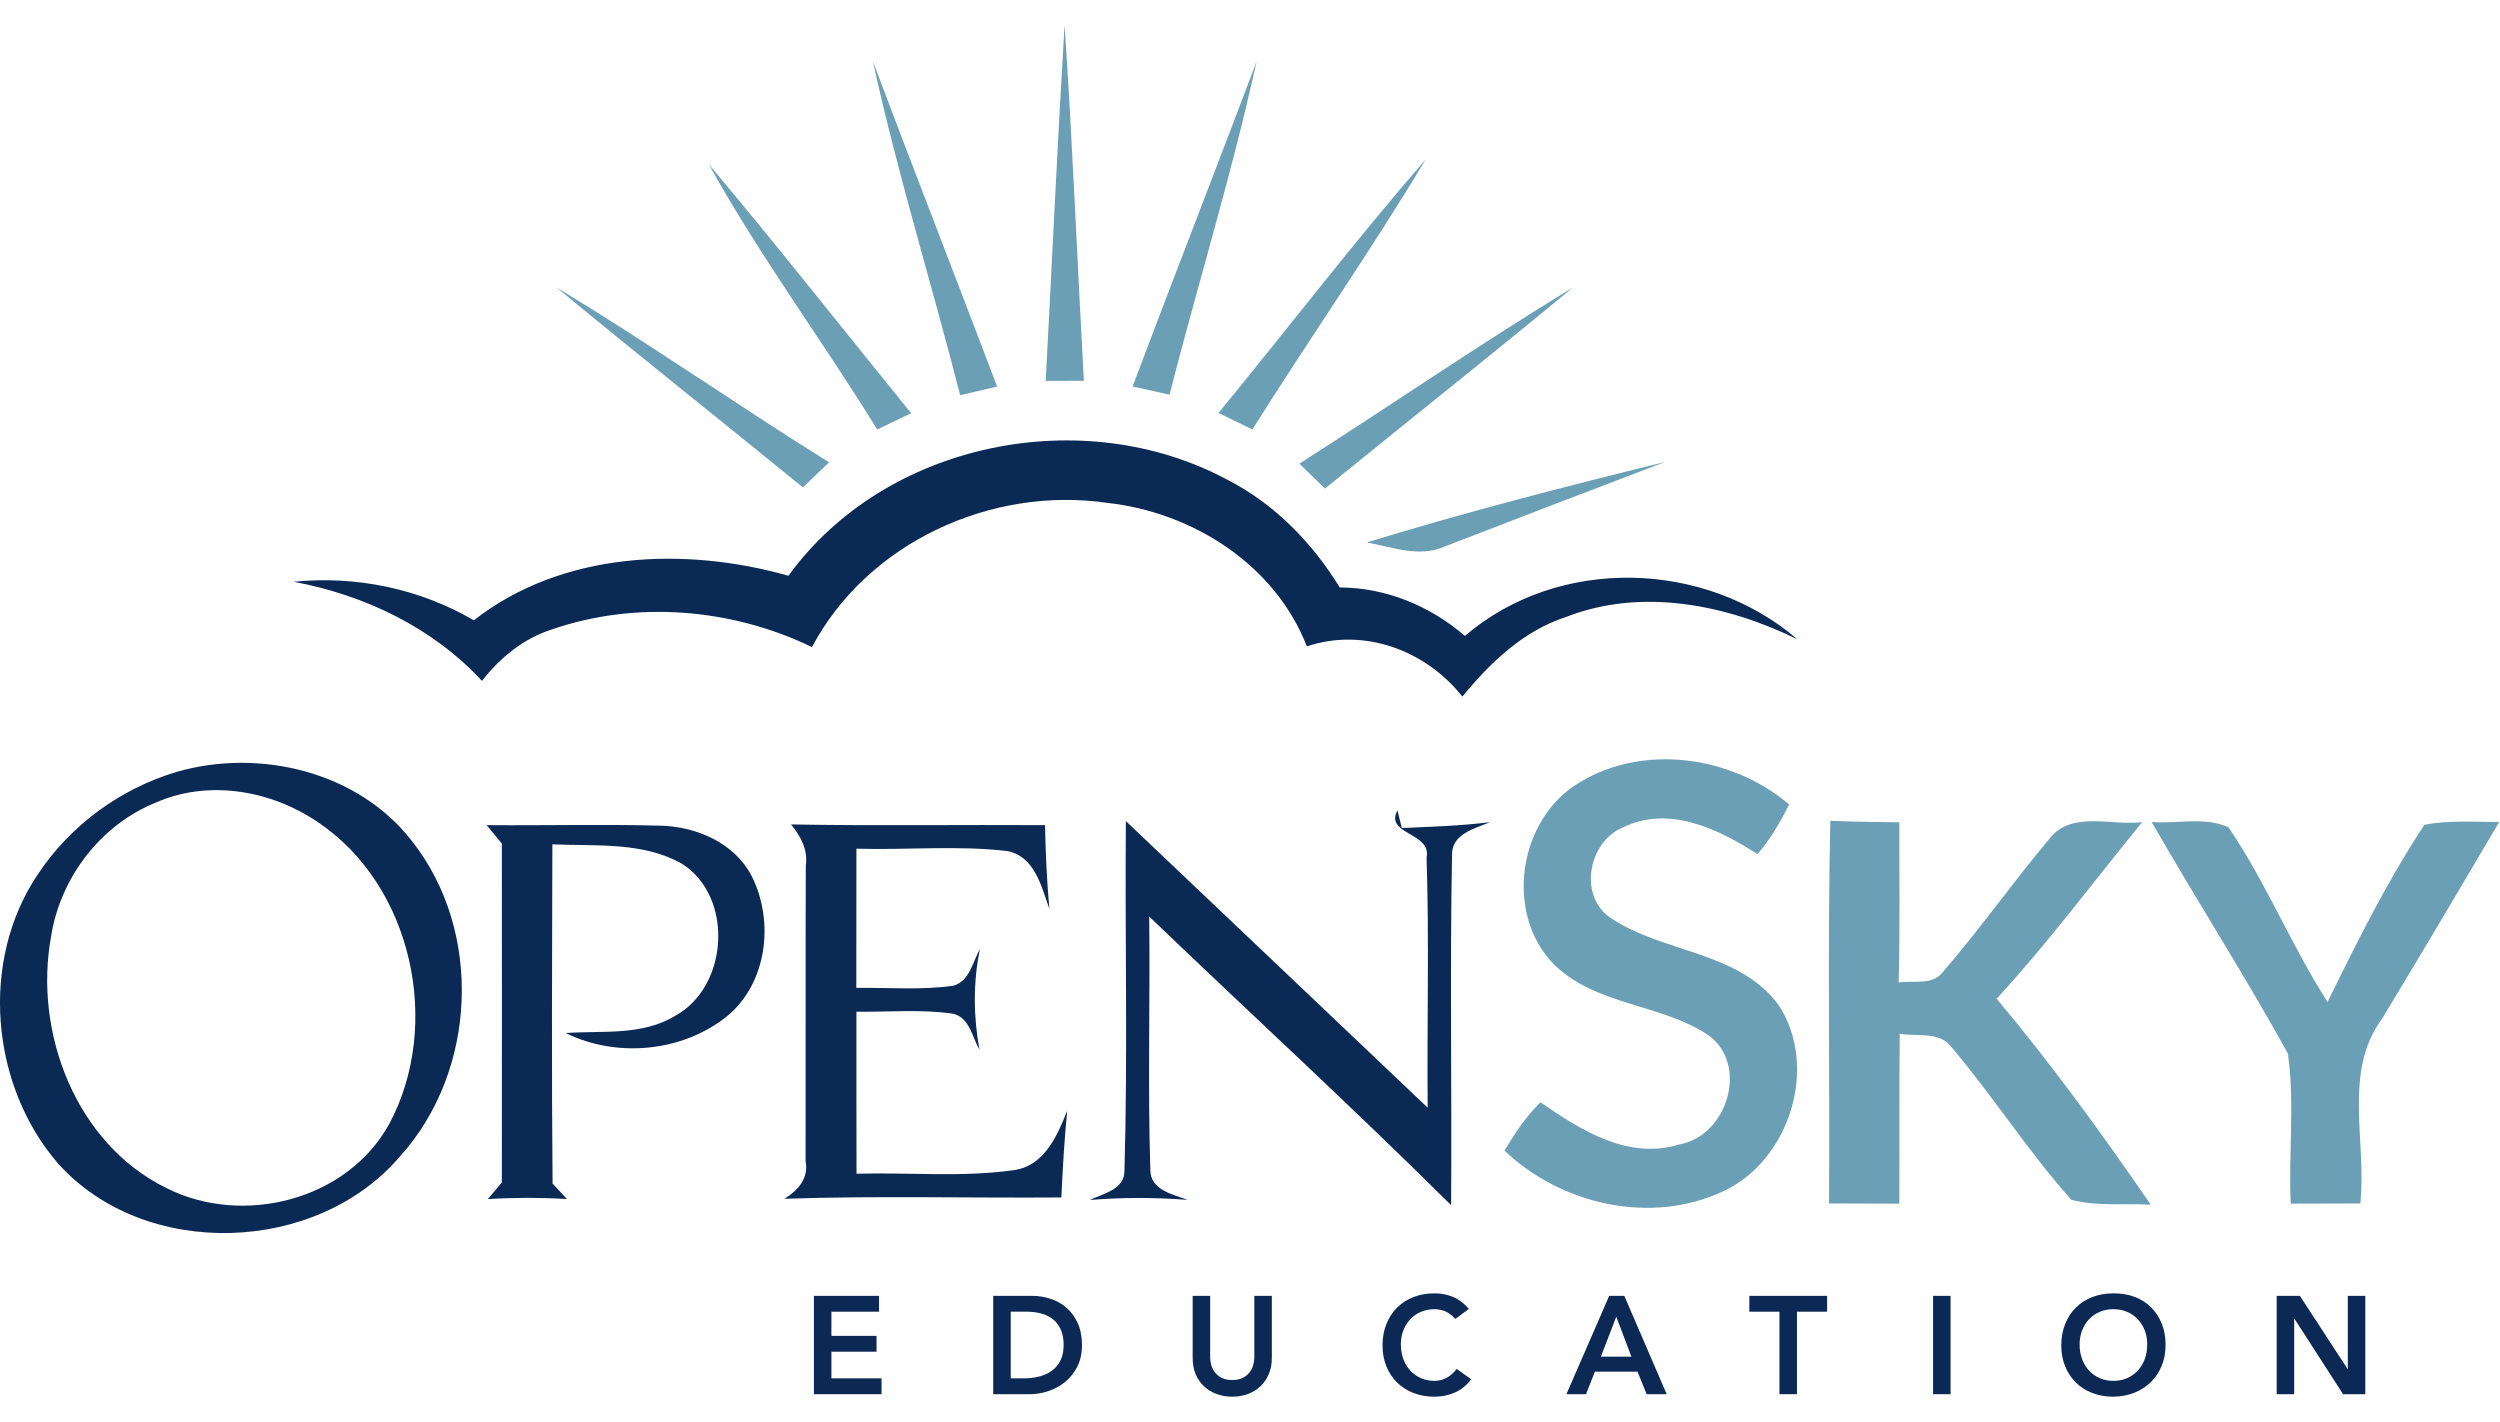 <?xml version="1.0" encoding="UTF-8"?>
<!DOCTYPE svg PUBLIC "-//W3C//DTD SVG 1.1//EN" "http://www.w3.org/Graphics/SVG/1.1/DTD/svg11.dtd">
<svg version="1.1" xmlns="http://www.w3.org/2000/svg" xmlns:xlink="http://www.w3.org/1999/xlink" x="0" y="0" width="450" height="256" viewBox="0, 0, 450, 256">
  <g id="Background">
    <rect x="0" y="0" width="450" height="256" fill="#000000" fill-opacity="0"/>
  </g>
  <g id="#6b9fb5ff">
    <path d="M191.627,4.5 C193.07,25.829 193.91,47.195 195.096,68.542 C192.796,68.56 190.513,68.56 188.23,68.56 C189.363,47.213 190.33,25.847 191.627,4.5 z" fill="#6B9FB5"/>
    <path d="M172.836,71.135 C167.705,51.084 161.551,31.289 157.132,11.074 C164.491,30.613 172.087,50.062 179.483,69.583 C177.821,69.984 174.498,70.751 172.836,71.135 z" fill="#6B9FB5"/>
    <path d="M226.177,11.092 C221.758,31.253 215.64,51.029 210.509,71.044 C208.847,70.66 205.524,69.93 203.862,69.564 C211.221,50.043 218.818,30.613 226.177,11.092 z" fill="#6B9FB5"/>
    <path d="M157.899,77.307 C148.019,61.274 136.716,46.044 127.585,29.573 C139.966,44.291 151.854,59.429 163.998,74.367 C161.971,75.353 159.944,76.321 157.899,77.307 z" fill="#6B9FB5"/>
    <path d="M219.329,74.331 C231.801,59.156 243.744,43.524 256.618,28.696 C246.721,45.204 235.654,61 225.428,77.307 C223.401,76.321 221.356,75.335 219.329,74.331 z" fill="#6B9FB5"/>
    <path d="M100.23,51.778 C116.848,61.803 132.753,72.961 149.243,83.224 C147.654,84.721 146.084,86.219 144.531,87.734 C129.795,75.718 114.875,63.903 100.23,51.778 z" fill="#6B9FB5"/>
    <path d="M233.883,83.461 C250.336,72.961 266.461,61.876 283.133,51.742 C268.378,63.94 253.368,75.846 238.503,87.935 C236.951,86.456 235.417,84.959 233.883,83.461 z" fill="#6B9FB5"/>
    <path d="M246.027,97.632 C263.74,92.208 281.727,87.57 299.714,83.151 C286.493,88.191 273.254,93.249 260.07,98.362 C255.523,100.407 250.61,98.49 246.027,97.632 z" fill="#6B9FB5"/>
    <path d="M284.32,140.838 C295.989,133.752 311.822,136.126 322.048,144.8 C320.459,147.978 318.67,151.046 316.35,153.748 C309.356,149.238 300.427,144.892 292.191,148.909 C285.854,151.466 284.01,161.436 290.036,165.307 C299.495,171.608 313.063,171.188 320.203,180.994 C327.38,192.042 322.157,208.769 310.324,214.357 C297.322,220.566 281.052,216.895 270.807,207.107 C272.67,204.003 274.678,200.953 277.29,198.415 C284.558,203.437 293.104,208.879 302.362,205.975 C310.945,204.441 314.871,191.585 307.475,186.308 C298.948,180.647 287.37,181.03 279.792,173.671 C270.679,164.522 273.272,147.339 284.32,140.838 z" fill="#6B9FB5"/>
    <path d="M329.224,216.621 C329.389,193.667 328.932,170.695 329.462,147.74 C333.589,147.905 337.734,147.978 341.879,148.014 C341.861,157.62 342.026,167.243 341.752,176.849 C344.326,176.428 347.705,177.415 349.586,175.114 C356.397,167.261 362.368,158.715 369.07,150.772 C373.015,145.914 380.246,148.69 385.597,147.978 C376.904,158.587 368.705,169.672 359.392,179.77 C369.289,191.585 378.402,204.131 387.131,216.84 C382.364,216.585 377.489,217.169 372.85,215.964 C365.016,207.217 358.698,197.21 351.083,188.262 C348.873,185.614 344.966,186.636 341.952,186.07 C341.843,196.26 341.934,206.468 341.879,216.658 C337.661,216.639 333.443,216.639 329.224,216.621 z" fill="#6B9FB5"/>
    <path d="M387.295,147.959 C391.824,148.325 396.9,146.955 401.137,148.927 C407.912,158.898 412.459,170.22 418.96,180.355 C424.292,169.489 429.734,158.551 436.399,148.452 C440.836,147.612 445.365,147.959 449.858,147.959 C442.9,159.774 435.906,171.571 428.821,183.295 C421.644,192.918 426.063,205.555 424.858,216.621 C420.676,216.639 416.513,216.639 412.331,216.658 C411.911,207.673 413.08,198.543 411.82,189.631 C404.04,175.534 395.311,161.929 387.295,147.959 z" fill="#6B9FB5"/>
    <path d="M141.92,103.64 C159.396,79.517 195.005,72.395 220.973,86.383 C229.427,90.711 236.221,97.705 241.151,105.74 C249.496,105.776 257.403,109.063 263.685,114.469 C280.504,100.042 306.855,100.754 323.527,115.071 C310.781,108.826 295.496,105.721 281.892,111.054 C274.185,113.555 268.232,119.271 263.229,125.389 C256.655,117.062 245.534,112.898 235.234,116.349 C229.5,101.594 214.618,92.19 199.26,90.51 C178.442,87.479 156.127,97.668 146.157,116.477 C131.767,109.501 114.565,108.059 99.39,113.282 C94.259,114.907 90.022,118.358 86.753,122.558 C77.86,112.935 65.625,107.109 52.861,104.717 C64.091,103.585 75.541,105.959 85.292,111.656 C101.125,99.257 123.184,98.326 141.92,103.64 z" fill="#0A2954"/>
    <path d="M31.805,138.938 C46.652,134.647 64.438,138.847 74.135,151.374 C86.954,167.572 85.877,192.699 72.108,208.02 C57.079,225.807 26.126,226.866 10.458,209.445 C-1.722,195.365 -3.694,172.922 6.824,157.364 C12.65,148.544 21.689,141.952 31.805,138.938 M28.153,144.417 C18.146,148.416 10.86,157.967 9.198,168.54 C6.021,185.833 13.654,205.865 29.943,213.846 C43.675,220.785 62.466,216.092 70.044,202.341 C79.631,184.518 74.263,159.391 57.207,147.978 C48.843,142.28 37.613,140.29 28.153,144.417 z" fill="#0A2954"/>
    <path d="M256.783,154.333 C257.732,149.84 249.168,150.224 251.542,145.878 L252.327,149.055 C257.641,148.781 262.973,148.672 268.251,147.978 C265.384,149.165 261.184,150.114 261.366,154.059 C260.964,175.004 261.348,195.968 261.202,216.932 C243.415,199.273 224.953,182.327 206.857,164.979 C207.039,180.154 206.583,195.329 207.058,210.504 C207.021,214.211 211.038,214.959 213.796,215.982 C207.934,215.526 202.036,215.507 196.174,216 C198.566,214.813 202.456,214.138 202.401,210.705 C203.004,189.759 202.474,168.759 202.657,147.795 C220.772,164.979 238.868,182.181 256.983,199.383 C256.837,184.372 257.276,169.325 256.783,154.333 z" fill="#0A2954"/>
    <path d="M87.593,148.526 C97.984,148.617 108.393,148.343 118.783,148.617 C125.284,148.745 132.187,151.685 135.291,157.674 C139.418,165.819 138.122,176.976 130.836,182.948 C122.801,189.376 111.004,190.471 101.819,185.943 C108.411,185.486 115.624,186.472 121.541,182.838 C131.164,177.579 132.114,161.418 122.764,155.483 C115.697,151.466 107.224,152.342 99.426,151.977 C99.372,172.338 99.28,192.681 99.463,213.042 C100.12,213.736 101.399,215.124 102.038,215.818 C97.308,215.544 92.56,215.544 87.812,215.836 C88.452,215.087 89.693,213.59 90.332,212.841 C90.351,192.517 90.351,172.192 90.332,151.849 C89.638,151.027 88.269,149.347 87.593,148.526 z" fill="#0A2954"/>
    <path d="M142.377,148.398 C157.606,148.672 172.854,148.434 188.102,148.525 C188.212,153.566 188.431,158.587 188.888,163.609 C187.463,159.573 186.258,154.205 181.382,153.2 C172.361,152.123 163.213,153.036 154.155,152.762 C154.155,161.107 154.155,169.471 154.137,177.816 C159.944,177.743 165.806,178.255 171.576,177.433 C174.534,176.629 175.082,173.141 176.397,170.804 C175.137,176.794 175.21,182.966 176.306,188.974 C174.991,186.691 174.553,183.185 171.558,182.473 C165.806,181.633 159.944,182.181 154.155,182.108 C154.173,191.841 154.137,201.556 154.173,211.271 C163.633,210.997 173.165,211.965 182.569,210.613 C187.993,209.828 190.33,204.405 192.102,199.912 C191.59,205.098 191.28,210.321 191.043,215.544 C174.425,215.672 157.807,215.215 141.19,215.781 C143.637,214.284 145.627,212.056 145.006,208.988 C145.043,191.275 144.97,173.543 145.043,155.83 C145.463,152.945 144.13,150.534 142.377,148.398 z" fill="#0A2954"/>
    <path d="M146.504,233.255 L158.229,233.255 L158.229,236.105 L149.654,236.105 L149.654,240.455 L157.779,240.455 L157.779,243.305 L149.654,243.305 L149.654,248.105 L158.679,248.105 L158.679,250.955 L146.504,250.955 z" fill="#0B2954"/>
    <path d="M178.779,233.255 L185.754,233.255 Q187.504,233.255 189.129,233.793 Q190.754,234.33 192.004,235.43 Q193.254,236.53 194.004,238.193 Q194.754,239.855 194.754,242.105 Q194.754,244.38 193.891,246.043 Q193.029,247.705 191.666,248.793 Q190.304,249.88 188.641,250.418 Q186.979,250.955 185.379,250.955 L178.779,250.955 z M184.279,248.105 Q185.754,248.105 187.066,247.768 Q188.379,247.43 189.354,246.718 Q190.329,246.005 190.891,244.868 Q191.454,243.73 191.454,242.105 Q191.454,240.505 190.954,239.355 Q190.454,238.205 189.566,237.493 Q188.679,236.78 187.466,236.443 Q186.254,236.105 184.804,236.105 L181.929,236.105 L181.929,248.105 z" fill="#0B2954"/>
    <path d="M228.929,244.455 Q228.929,246.055 228.379,247.343 Q227.829,248.63 226.879,249.53 Q225.929,250.43 224.629,250.918 Q223.329,251.405 221.804,251.405 Q220.279,251.405 218.979,250.918 Q217.679,250.43 216.716,249.53 Q215.754,248.63 215.216,247.343 Q214.679,246.055 214.679,244.455 L214.679,233.255 L217.829,233.255 L217.829,244.355 Q217.829,245.005 218.029,245.718 Q218.229,246.43 218.691,247.03 Q219.154,247.63 219.916,248.018 Q220.679,248.405 221.804,248.405 Q222.929,248.405 223.691,248.018 Q224.454,247.63 224.916,247.03 Q225.379,246.43 225.579,245.718 Q225.779,245.005 225.779,244.355 L225.779,233.255 L228.929,233.255 z" fill="#0B2954"/>
    <path d="M261.954,237.405 Q260.979,236.355 260.066,236.005 Q259.154,235.655 258.229,235.655 Q256.854,235.655 255.741,236.143 Q254.629,236.63 253.829,237.493 Q253.029,238.355 252.591,239.505 Q252.154,240.655 252.154,241.98 Q252.154,243.405 252.591,244.605 Q253.029,245.805 253.829,246.68 Q254.629,247.555 255.741,248.055 Q256.854,248.555 258.229,248.555 Q259.304,248.555 260.316,248.043 Q261.329,247.53 262.204,246.405 L264.804,248.255 Q263.604,249.905 261.879,250.655 Q260.154,251.405 258.204,251.405 Q256.154,251.405 254.441,250.743 Q252.729,250.08 251.491,248.868 Q250.254,247.655 249.554,245.955 Q248.854,244.255 248.854,242.18 Q248.854,240.055 249.554,238.318 Q250.254,236.58 251.491,235.355 Q252.729,234.13 254.441,233.468 Q256.154,232.805 258.204,232.805 Q260.004,232.805 261.541,233.443 Q263.079,234.08 264.404,235.605 z" fill="#0B2954"/>
    <path d="M289.654,233.255 L292.379,233.255 L300.004,250.955 L296.404,250.955 L294.754,246.905 L287.079,246.905 L285.479,250.955 L281.954,250.955 z M293.654,244.205 L290.929,237.005 L288.154,244.205 z" fill="#0B2954"/>
    <path d="M320.304,236.105 L314.879,236.105 L314.879,233.255 L328.879,233.255 L328.879,236.105 L323.454,236.105 L323.454,250.955 L320.304,250.955 z" fill="#0B2954"/>
    <path d="M347.954,233.255 L351.104,233.255 L351.104,250.955 L347.954,250.955 z" fill="#0B2954"/>
    <path d="M371.029,242.18 Q371.029,240.055 371.729,238.318 Q372.429,236.58 373.666,235.355 Q374.904,234.13 376.616,233.468 Q378.329,232.805 380.379,232.805 Q382.454,232.78 384.179,233.418 Q385.904,234.055 387.154,235.28 Q388.404,236.505 389.104,238.23 Q389.804,239.955 389.804,242.08 Q389.804,244.155 389.104,245.855 Q388.404,247.555 387.154,248.78 Q385.904,250.005 384.179,250.693 Q382.454,251.38 380.379,251.405 Q378.329,251.405 376.616,250.743 Q374.904,250.08 373.666,248.868 Q372.429,247.655 371.729,245.955 Q371.029,244.255 371.029,242.18 z M374.329,241.98 Q374.329,243.405 374.766,244.605 Q375.204,245.805 376.004,246.68 Q376.804,247.555 377.916,248.055 Q379.029,248.555 380.404,248.555 Q381.779,248.555 382.904,248.055 Q384.029,247.555 384.829,246.68 Q385.629,245.805 386.066,244.605 Q386.504,243.405 386.504,241.98 Q386.504,240.655 386.066,239.505 Q385.629,238.355 384.829,237.493 Q384.029,236.63 382.904,236.143 Q381.779,235.655 380.404,235.655 Q379.029,235.655 377.916,236.143 Q376.804,236.63 376.004,237.493 Q375.204,238.355 374.766,239.505 Q374.329,240.655 374.329,241.98 z" fill="#0B2954"/>
    <path d="M409.804,233.255 L413.979,233.255 L422.554,246.405 L422.604,246.405 L422.604,233.255 L425.754,233.255 L425.754,250.955 L421.754,250.955 L413.004,237.38 L412.954,237.38 L412.954,250.955 L409.804,250.955 z" fill="#0B2954"/>
  </g>
</svg>
